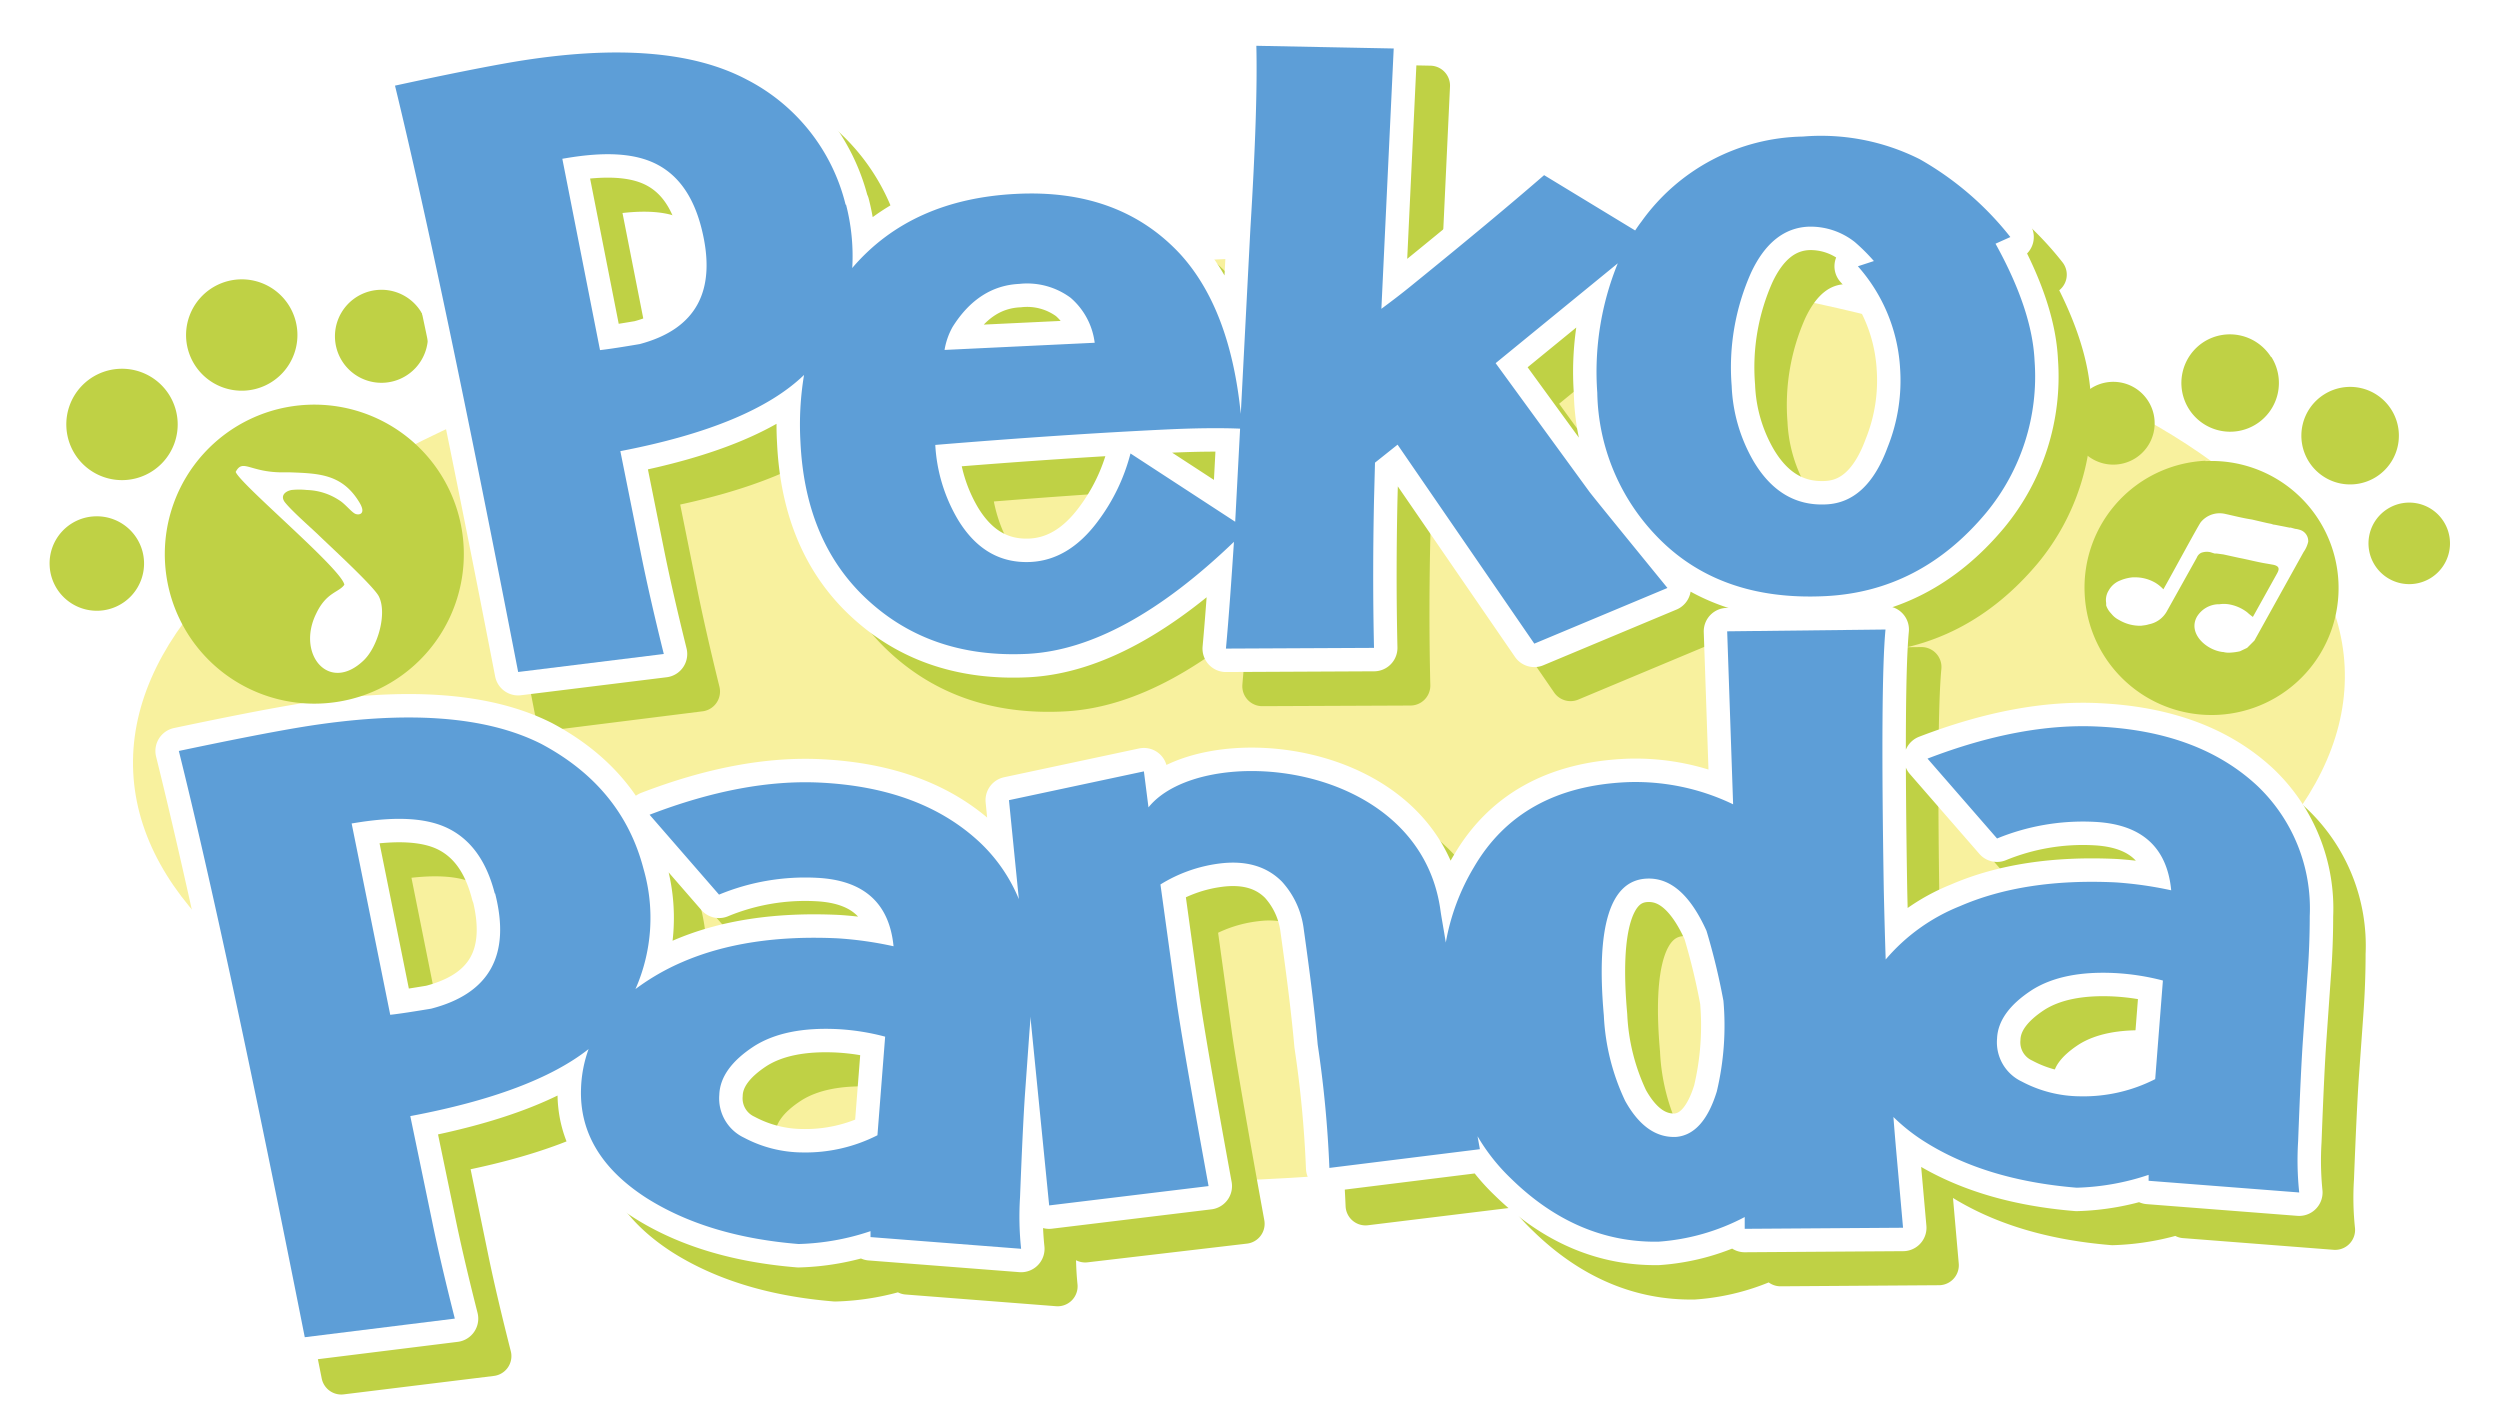 <svg xmlns="http://www.w3.org/2000/svg" viewBox="0 0 277.91 158.79"><defs><style>.\35 517487e-4b03-4c16-be2e-cd9b936f601e,.eb862dcd-3873-44b7-a68e-b61d4bee9734{fill:#fff;}.a39ca372-84c9-4372-8f98-2311631af8f1,.eb862dcd-3873-44b7-a68e-b61d4bee9734{stroke:#fff;}.\34 54851bd-e4fd-47f3-9e27-9eee85aec59a,.\35 10fff1e-b0d8-4a94-b1c5-c720bd56b81c,.a39ca372-84c9-4372-8f98-2311631af8f1,.eb862dcd-3873-44b7-a68e-b61d4bee9734{stroke-linecap:round;stroke-linejoin:round;}.eb862dcd-3873-44b7-a68e-b61d4bee9734{stroke-width:11.08px;}.\34 54851bd-e4fd-47f3-9e27-9eee85aec59a,.\35 517487e-4b03-4c16-be2e-cd9b936f601e,.\35 b423ac7-fa70-4ee9-8530-0a0366bd0325,.\39 cc926de-dd54-464f-9baa-20ee4f4aa14e,.eb862dcd-3873-44b7-a68e-b61d4bee9734{fill-rule:evenodd;}.\35 b423ac7-fa70-4ee9-8530-0a0366bd0325{fill:#f8f19e;}.\34 54851bd-e4fd-47f3-9e27-9eee85aec59a,.\35 10fff1e-b0d8-4a94-b1c5-c720bd56b81c,.\39 cc926de-dd54-464f-9baa-20ee4f4aa14e{fill:#bfd145;}.\34 54851bd-e4fd-47f3-9e27-9eee85aec59a,.\35 10fff1e-b0d8-4a94-b1c5-c720bd56b81c{stroke:#bfd145;stroke-width:4.44px;}.a39ca372-84c9-4372-8f98-2311631af8f1{fill:none;stroke-width:5.21px;}.\35 8108aef-15fa-44f1-ae88-2007c3875b76{fill:#5d9ed7;}</style></defs><title>Asset 1</title><g id="dab1abe9-e3a8-4e0d-a641-7d27354889cf" data-name="Layer 2"><g id="e9b19a95-f56a-480a-b14f-938f44d800c7" data-name="Diseño"><path class="eb862dcd-3873-44b7-a68e-b61d4bee9734" d="M98,27.1q6-4.68,15-5.1,11.46-.55,18.18,6.71c.23.24.45.5.66.76,1.13-.06,2.27-.13,3.41-.18l3.56-.15.18-3.31q.81-13.45.65-20.29l15.27.3-.19,4.09L159,10l-.91,19.07c.86,0,1.72.05,2.57.09q6.63-5.43,11-9.25l10.12,6.15c.23-.35.46-.68.71-1a22.56,22.56,0,0,1,17.93-9.43,24.39,24.39,0,0,1,13,2.52,33.47,33.47,0,0,1,9.65,8.15A43.55,43.55,0,0,1,227.52,31l-1.65.74A33.89,33.89,0,0,1,230,42.93l2.08.93.38-.26a4.6,4.6,0,0,1,7,4.07,69.32,69.32,0,0,1,6.25,4A14.12,14.12,0,0,1,260,65.14a13.91,13.91,0,0,1-.32,3.78,22.6,22.6,0,0,1,1,5.64c.28,5.89-1.86,11.67-6,17.15L255,92a18.8,18.8,0,0,1,5.76,14.43c0,2.37-.1,4.6-.25,6.69L260,120q-.24,3.47-.55,11.48a34.19,34.19,0,0,0,.12,5.71l-16.73-1.3,0-.66a27.21,27.21,0,0,1-8,1.43c-6.75-.55-12.37-2.25-16.91-5.12a20.58,20.58,0,0,1-3.46-2.74c.09,1.16.18,2.27.27,3.31l.8,9.05-17.61.11V140a24.21,24.21,0,0,1-9.6,2.74c-6,.1-11.5-2.24-16.37-7a21.4,21.4,0,0,1-2.33-2.61c-.41-.35-.82-.72-1.22-1.1l.07.43-16.72,2.08c0-.91-.06-2.13-.18-3.64q-5.65.48-11.45.77l-2.66.11c.27,1.51.56,3.12.88,4.82l-17.73,2.08-.46-4.59-2.64.31c0,1.06-.09,2.2-.13,3.42a35.61,35.61,0,0,0,.11,5.71l-16.73-1.3,0-.66a27.48,27.48,0,0,1-8,1.43q-10.11-.82-16.9-5.12a17.36,17.36,0,0,1-5.37-5.09,13.68,13.68,0,0,1-5.67-8.1l-.72-.19a62.78,62.78,0,0,1-14.49,4.28l2.37,11.51c.64,3.09,1.49,6.74,2.57,11L38,153.25c-.3-1.54-.61-3.06-.91-4.56l-3.12.39q-5.14-25.89-9.08-43.88c-6.14-5.68-9.69-12-10-18.89-.27-5.64,1.67-11.17,5.48-16.44a16.62,16.62,0,0,1,26-20.05C48.12,48.89,50,48,52,47.08Q47.27,23.74,43.93,10C49.55,8.78,54,7.89,57.25,7.34Q74,4.52,83,9.29a22.84,22.84,0,0,1,7.67,6.57A20.6,20.6,0,0,1,98,27.1ZM271.68,58.4A4.53,4.53,0,1,1,265.43,57a4.53,4.53,0,0,1,6.25,1.44ZM10.54,57.85a5.24,5.24,0,1,1-5,5.49,5.24,5.24,0,0,1,5-5.49ZM42.17,32.66a5.17,5.17,0,1,1-4.91,5.41,5.18,5.18,0,0,1,4.91-5.41ZM26.59,31.51A6.19,6.19,0,1,1,20.71,38a6.19,6.19,0,0,1,5.88-6.47Zm-13.31,10A6.19,6.19,0,1,1,7.4,48a6.2,6.2,0,0,1,5.88-6.47ZM265.86,46a5.42,5.42,0,1,1-7.47-1.71A5.42,5.42,0,0,1,265.86,46Zm-13.35-5.88A5.42,5.42,0,1,1,245,38.41a5.4,5.4,0,0,1,7.47,1.71Zm-53.12-6.47q5.58,1.13,10.78,2.51a19.76,19.76,0,0,0-3.62-6.08l.33-.11a6.93,6.93,0,0,0-1.82-.15c-2.31.11-4.21,1.38-5.67,3.83Zm-9.94,91.25c-1.71.4-3.45.78-5.2,1.15l.24.52a4.85,4.85,0,0,0,1.9.29,4.15,4.15,0,0,0,3.06-2Zm50.74-12c-.34,0-.68-.06-1-.07-3.85-.19-6.92.42-9.22,1.87-2.54,1.64-3.83,3.45-3.91,5.43a6.31,6.31,0,0,0,.08,1.25,16.12,16.12,0,0,0,5.12,1,17.65,17.65,0,0,0,8.35-1.91l.59-7.55ZM76.91,22.8q-3.5-1.68-9.92-.6l-.43.07,3.28,16.64,1.29-.21Q80.58,36.2,78,25.9a15.4,15.4,0,0,0-1.11-3.1Z"/><path class="5b423ac7-fa70-4ee9-8530-0a0366bd0325" d="M135.28,28.84c67.89-3.24,124,17,125.36,45.27s-52.58,53.78-120.47,57-124-17-125.36-45.27,52.59-53.77,120.47-57Z"/><path class="9cc926de-dd54-464f-9baa-20ee4f4aa14e" d="M238.82,44.61a4.6,4.6,0,1,1-6.34-1.46,4.59,4.59,0,0,1,6.34,1.46Z"/><path class="9cc926de-dd54-464f-9baa-20ee4f4aa14e" d="M252.49,39.67A5.42,5.42,0,1,1,245,38a5.41,5.41,0,0,1,7.47,1.71Z"/><path class="9cc926de-dd54-464f-9baa-20ee4f4aa14e" d="M265.84,45.55a5.42,5.42,0,1,1-7.47-1.71,5.41,5.41,0,0,1,7.47,1.71Z"/><path class="9cc926de-dd54-464f-9baa-20ee4f4aa14e" d="M13.26,41a6.19,6.19,0,1,1-5.88,6.48A6.18,6.18,0,0,1,13.26,41Z"/><path class="9cc926de-dd54-464f-9baa-20ee4f4aa14e" d="M26.57,31.06a6.19,6.19,0,1,1-5.88,6.48,6.2,6.2,0,0,1,5.88-6.48Z"/><path class="9cc926de-dd54-464f-9baa-20ee4f4aa14e" d="M42.15,32.22a5.17,5.17,0,1,1-4.91,5.4,5.17,5.17,0,0,1,4.91-5.4Z"/><path class="454851bd-e4fd-47f3-9e27-9eee85aec59a" d="M98.08,26.92a22.87,22.87,0,0,1,.69,7l.11-.13q6.54-7.56,18.19-8.12,11.45-.54,18.17,6.71,5.55,6.1,6.73,17.76l1.08-20.64q.82-13.46.65-20.28l15.27.3L157.61,38.5c.76-.57,1.95-1.48,3.54-2.75q9-7.3,14.54-12.11l10.13,6.15c.22-.34.46-.68.7-1a22.61,22.61,0,0,1,17.93-9.44,24.49,24.49,0,0,1,13,2.52,34.2,34.2,0,0,1,10.08,8.66l-1.65.74q4.05,7.31,4.33,13a23.75,23.75,0,0,1-5.35,16.88q-7.34,8.77-17.94,9.27Q195,71,188.1,63.63a23.51,23.51,0,0,1-6.5-15.85,31.84,31.84,0,0,1,2.28-14.39l-13.59,11.1,10.44,14.38c.88,1.12,3.78,4.67,8.66,10.66l-14.8,6.19-15.2-22.11-2.5,2-.11,4.21q-.19,8.48,0,16.39l-16.46.07q.46-5.23.89-11.87-12.36,11.86-22.87,12.45-11.34.63-18.59-6.61-6.26-6.3-6.75-16.9a34.42,34.42,0,0,1,.4-7.42Q87.57,51.54,73,54.36l2.32,11.51c.62,3.09,1.45,6.74,2.5,11L61.63,78.9q-8.54-44-13.69-65.18C53.56,12.5,58,11.61,61.26,11.07Q78,8.25,87,13a21.24,21.24,0,0,1,11,13.9ZM215.25,45a18.73,18.73,0,0,0-4.69-11.15l1.79-.58a23.47,23.47,0,0,0-2.13-2.12A8,8,0,0,0,205,29.37c-2.68.13-4.81,1.82-6.34,5.08a26,26,0,0,0-2.17,12.62A18.17,18.17,0,0,0,199,55.44q3,5.06,8.08,4.8,4.56-.21,6.82-6.34A19.9,19.9,0,0,0,215.25,45Zm-73.37,6.91c-2.23-.09-5-.07-8.15.08q-11.56.56-25.73,1.73A18.14,18.14,0,0,0,110.52,62q3,5,8.09,4.72,4.23-.21,7.43-4.48a21.32,21.32,0,0,0,3.67-7.58l11.63,7.51.54-10.26Zm-16.15-9.59a7.88,7.88,0,0,0-2.69-5,8.12,8.12,0,0,0-5.71-1.54c-3,.14-5.5,1.74-7.4,4.8a7.71,7.71,0,0,0-1,2.52l16.75-.81ZM82,29.62c-.86-3.49-2.49-5.86-4.9-7.14S71.41,21,67,21.75l-.43.07,4.19,21.27c1.07-.12,2.53-.35,4.41-.67q9.47-2.51,6.89-12.8Z"/><path class="510fff1e-b0d8-4a94-b1c5-c720bd56b81c" d="M75.57,100.77a19.62,19.62,0,0,1-.9,13.35,25.62,25.62,0,0,1,5.2-3q7.2-3.12,17.32-2.64a40.81,40.81,0,0,1,6.17.88q-.7-7.23-8.54-7.61A25.18,25.18,0,0,0,84,103.64l-7.73-8.88q10.41-4,19-3.56,11.22.54,17.73,6.64a18.3,18.3,0,0,1,4.32,6.3l-1.09-11,15-3.2.5,4c5.86-7.29,30.08-5.38,32.45,11.39.12.81.34,2,.61,3.64a24.66,24.66,0,0,1,3.13-8.4c3.47-5.93,9.15-9.07,17-9.42a24.86,24.86,0,0,1,11.8,2.45L196,74.35l17.6-.2q-.57,6-.18,29,.09,4,.2,7.68a21.19,21.19,0,0,1,8.26-5.93q7.2-3.12,17.31-2.63a40.59,40.59,0,0,1,6.18.87c-.47-4.82-3.33-7.36-8.54-7.61A25,25,0,0,0,226,97.39l-7.73-8.89q10.41-4,19-3.56,11.22.54,17.72,6.64A18.77,18.77,0,0,1,260.75,106c0,2.37-.1,4.6-.25,6.7l-.49,6.83q-.24,3.46-.55,11.48a34.19,34.19,0,0,0,.12,5.71l-16.74-1.3,0-.66a27.57,27.57,0,0,1-8,1.44c-6.75-.56-12.37-2.25-16.91-5.13a20.09,20.09,0,0,1-3.46-2.74c.08,1.16.17,2.27.27,3.32l.79,9-17.6.12V139.5a24.21,24.21,0,0,1-9.6,2.74c-6,.1-11.5-2.24-16.37-7a21.32,21.32,0,0,1-3.74-4.72l.26,1.44L151.8,134a129.25,129.25,0,0,0-1.3-13.71q-.44-4.82-1.56-12.82a9.49,9.49,0,0,0-2.4-5.26q-2.56-2.58-7-2a16.32,16.32,0,0,0-6.54,2.26l1.76,12.73q.72,5,3.6,20.84l-17.72,2.08-2.09-21c0,.6-.07,1.2-.11,1.78L118,125.8q-.24,3.47-.55,11.48a36.55,36.55,0,0,0,.12,5.71l-16.73-1.3,0-.66a27.15,27.15,0,0,1-8,1.43q-10.11-.83-16.9-5.12c-5-3.22-7.46-7.28-7.27-12.18a14.19,14.19,0,0,1,.84-4.37q-6.23,4.89-19.82,7.45l2.37,11.51c.63,3.09,1.49,6.74,2.57,11L37.94,152.8q-8.73-44-14-65.16,8.7-1.85,13.73-2.68,17.28-2.83,26.55,1.92,9,4.8,11.36,13.89Zm168.9,12.4a26.55,26.55,0,0,0-5.32-.83q-5.76-.28-9.21,1.87c-2.54,1.64-3.83,3.46-3.91,5.43a4.82,4.82,0,0,0,2.76,4.76,13.92,13.92,0,0,0,6.48,1.64,17.5,17.5,0,0,0,8.34-1.91l.86-11Zm-48.86,2.24a72.75,72.75,0,0,0-1.88-7.77c-1.81-4-4-5.92-6.63-5.8q-6.1.27-4.78,15.23a24.94,24.94,0,0,0,2.37,9.48c1.55,2.79,3.46,4.13,5.71,4,2-.19,3.51-1.89,4.48-5.06a31.41,31.41,0,0,0,.73-10.11Zm-93.17,4a26.66,26.66,0,0,0-5.32-.83c-3.84-.19-6.92.42-9.22,1.87-2.54,1.64-3.83,3.45-3.91,5.43a4.84,4.84,0,0,0,2.76,4.76,14,14,0,0,0,6.48,1.64,17.47,17.47,0,0,0,8.34-1.91l.87-11ZM59,103.49c-.89-3.49-2.56-5.86-5-7.14s-5.89-1.46-10.46-.71l-.44.07L47.37,117c1.1-.12,2.6-.36,4.54-.68q9.75-2.52,7.12-12.81Z"/><path class="a39ca372-84c9-4372-8f98-2311631af8f1" d="M94.05,22.75a22.87,22.87,0,0,1,.69,7.05l.1-.13q6.55-7.56,18.19-8.12,11.44-.56,18.18,6.71,5.55,6.1,6.72,17.75L139,25.38q.83-13.45.66-20.29l15.27.3-1.37,28.94c.76-.57,2-1.48,3.55-2.75q9-7.3,14.54-12.11l10.12,6.15c.23-.34.46-.68.71-1a22.54,22.54,0,0,1,17.93-9.44,24.41,24.41,0,0,1,13,2.52,34.4,34.4,0,0,1,10.07,8.65l-1.65.74c2.7,4.88,4.16,9.2,4.34,13A23.76,23.76,0,0,1,220.79,57q-7.32,8.77-17.93,9.27-11.85.57-18.8-6.77a23.56,23.56,0,0,1-6.5-15.84,32,32,0,0,1,2.28-14.39l-13.58,11.1L176.7,54.7c.88,1.12,3.78,4.67,8.66,10.66l-14.8,6.19-15.2-22.12-2.51,2-.11,4.21c-.12,5.65-.12,11.12,0,16.38l-16.46.08c.32-3.49.6-7.44.89-11.87q-12.35,11.86-22.86,12.45Q103,73.27,95.73,66q-6.26-6.3-6.75-16.9a33.79,33.79,0,0,1,.4-7.42c-3.9,3.77-10.69,6.6-20.42,8.47L71.28,61.7q.93,4.62,2.51,11l-16.19,2q-8.54-44-13.69-65.18,8.43-1.83,13.32-2.66Q74,4.08,83,8.84a21.33,21.33,0,0,1,11,13.91Zm117.16,18a18.71,18.71,0,0,0-4.68-11.15l1.78-.58a21.14,21.14,0,0,0-2.13-2.12A7.93,7.93,0,0,0,201,25.2c-2.67.13-4.8,1.82-6.33,5.08A25.86,25.86,0,0,0,192.5,42.9a18.08,18.08,0,0,0,2.43,8.37q3,5.06,8.08,4.8,4.56-.21,6.82-6.34a19.89,19.89,0,0,0,1.38-8.95Zm-73.36,6.9c-2.23-.09-5-.06-8.16.09q-11.55.55-25.72,1.72a18.25,18.25,0,0,0,2.51,8.29c2,3.31,4.69,4.88,8.09,4.72,2.82-.14,5.31-1.63,7.44-4.48a21.45,21.45,0,0,0,3.66-7.58L137.31,58l.54-10.27ZM121.69,38.1a7.87,7.87,0,0,0-2.68-5,8.12,8.12,0,0,0-5.71-1.54c-3,.14-5.5,1.74-7.41,4.79A7.86,7.86,0,0,0,105,38.9l16.74-.8ZM78,25.45c-.87-3.49-2.49-5.86-4.9-7.14s-5.72-1.48-10.17-.73l-.42.07L66.7,38.92c1.06-.12,2.52-.35,4.41-.67q9.45-2.51,6.89-12.8Z"/><path class="58108aef-15fa-44f1-ae88-2007c3875b76" d="M94.05,22.75a22.87,22.87,0,0,1,.69,7.05l.1-.13q6.55-7.56,18.19-8.12,11.44-.56,18.18,6.71,5.55,6.1,6.72,17.75L139,25.38q.83-13.45.66-20.29l15.27.3-1.37,28.94c.76-.57,2-1.48,3.55-2.75q9-7.3,14.54-12.11l10.12,6.15c.23-.34.46-.68.71-1a22.54,22.54,0,0,1,17.93-9.44,24.41,24.41,0,0,1,13,2.52,34.4,34.4,0,0,1,10.07,8.65l-1.65.74c2.7,4.88,4.16,9.2,4.34,13A23.77,23.77,0,0,1,220.79,57q-7.32,8.77-17.93,9.27-11.85.57-18.8-6.77a23.56,23.56,0,0,1-6.5-15.84,32,32,0,0,1,2.28-14.39l-13.58,11.1L176.7,54.69c.88,1.13,3.78,4.68,8.66,10.67l-14.8,6.19-15.2-22.12-2.51,2-.11,4.21c-.12,5.65-.12,11.12,0,16.38l-16.46.08c.32-3.49.6-7.44.89-11.87q-12.35,11.86-22.86,12.45Q103,73.27,95.73,66q-6.26-6.3-6.75-16.9a33.79,33.79,0,0,1,.4-7.42c-3.9,3.77-10.69,6.6-20.42,8.47L71.28,61.7q.93,4.62,2.51,11l-16.19,2q-8.54-44-13.69-65.18,8.43-1.83,13.32-2.66Q74,4.08,83,8.84a21.33,21.33,0,0,1,11,13.91Zm117.16,18a18.71,18.71,0,0,0-4.68-11.15l1.78-.58a21.14,21.14,0,0,0-2.13-2.12A7.93,7.93,0,0,0,201,25.2c-2.67.13-4.8,1.82-6.33,5.08A25.86,25.86,0,0,0,192.5,42.9a18.08,18.08,0,0,0,2.43,8.37q3,5.06,8.08,4.8,4.56-.21,6.82-6.34a19.89,19.89,0,0,0,1.38-8.95Zm-73.36,6.9c-2.23-.09-5-.06-8.16.09q-11.55.55-25.72,1.72a18.25,18.25,0,0,0,2.51,8.29c2,3.31,4.69,4.88,8.09,4.72,2.82-.14,5.31-1.63,7.44-4.48a21.45,21.45,0,0,0,3.66-7.58L137.31,58l.54-10.27ZM121.69,38.1a7.87,7.87,0,0,0-2.68-5,8.12,8.12,0,0,0-5.71-1.54c-3,.14-5.5,1.74-7.41,4.79A7.86,7.86,0,0,0,105,38.9l16.74-.8ZM78,25.45c-.87-3.49-2.49-5.86-4.9-7.14s-5.72-1.48-10.17-.73l-.42.07L66.7,38.92c1.06-.12,2.52-.35,4.41-.67q9.45-2.51,6.89-12.8Z"/><path class="a39ca372-84c9-4372-8f98-2311631af8f1" d="M71.54,96.6a19.62,19.62,0,0,1-.9,13.35,25.62,25.62,0,0,1,5.2-3q7.2-3.12,17.31-2.64a40.92,40.92,0,0,1,6.18.88c-.47-4.82-3.33-7.36-8.54-7.61a25.05,25.05,0,0,0-10.86,1.87l-7.72-8.88q10.41-4,19-3.57,11.22.56,17.72,6.65a18.19,18.19,0,0,1,4.33,6.3l-1.1-11,15-3.2.51,4c5.86-7.3,30.08-5.38,32.45,11.39.11.81.34,2,.6,3.64a24.6,24.6,0,0,1,3.14-8.4q5.21-8.91,17-9.43a25,25,0,0,1,11.8,2.46L192,70.18l17.6-.2q-.57,6-.19,29,.09,4,.21,7.68a21.09,21.09,0,0,1,8.26-5.93q7.2-3.12,17.31-2.64a42.13,42.13,0,0,1,6.17.88c-.46-4.82-3.32-7.36-8.54-7.61A25.18,25.18,0,0,0,222,93.21l-7.73-8.88q10.42-4,19-3.56,11.22.54,17.72,6.64a18.81,18.81,0,0,1,5.77,14.43c0,2.37-.1,4.6-.26,6.69l-.48,6.84q-.25,3.47-.55,11.48a35.61,35.61,0,0,0,.11,5.71l-16.73-1.3,0-.66a27.27,27.27,0,0,1-8,1.43q-10.11-.83-16.9-5.12a20.68,20.68,0,0,1-3.47-2.74c.09,1.16.18,2.27.27,3.31l.8,9-17.6.12v-1.31a24.16,24.16,0,0,1-9.59,2.74c-6,.1-11.51-2.24-16.37-7a21.56,21.56,0,0,1-3.74-4.72l.26,1.44-16.73,2.08a126.31,126.31,0,0,0-1.3-13.71q-.42-4.82-1.55-12.83A9.57,9.57,0,0,0,142.5,98q-2.56-2.58-7-2A16.32,16.32,0,0,0,129,98.32L130.75,111q.7,5,3.6,20.85L116.63,134l-2.09-21c0,.61-.07,1.21-.11,1.79l-.49,6.84q-.24,3.47-.55,11.48a34.19,34.19,0,0,0,.12,5.71l-16.74-1.3,0-.66a27.21,27.21,0,0,1-8,1.43c-6.75-.55-12.37-2.25-16.91-5.12-5-3.22-7.45-7.28-7.27-12.18a14.19,14.19,0,0,1,.84-4.37q-6.21,4.89-19.82,7.45L48,135.58q.94,4.62,2.56,11l-16.68,2.07q-8.74-44-14-65.17c5.79-1.22,10.37-2.12,13.72-2.67Q50.9,78,60.18,82.7q9,4.8,11.36,13.9ZM240.44,109a26.66,26.66,0,0,0-5.32-.83c-3.84-.19-6.91.42-9.22,1.87q-3.79,2.46-3.9,5.43a4.82,4.82,0,0,0,2.75,4.76,14,14,0,0,0,6.48,1.64,17.53,17.53,0,0,0,8.35-1.91l.86-11Zm-48.86,2.24a72.75,72.75,0,0,0-1.88-7.77c-1.81-4-4-5.92-6.64-5.8q-6.1.27-4.77,15.23a24.76,24.76,0,0,0,2.37,9.48c1.55,2.79,3.46,4.13,5.71,4,2-.19,3.51-1.89,4.48-5.06a31.7,31.7,0,0,0,.73-10.11Zm-93.18,4a25.9,25.9,0,0,0-5.32-.84c-3.84-.18-6.91.43-9.22,1.88q-3.8,2.46-3.9,5.43a4.83,4.83,0,0,0,2.75,4.76,14,14,0,0,0,6.48,1.64,17.63,17.63,0,0,0,8.35-1.91l.86-11ZM55,99.32c-.89-3.49-2.56-5.86-5-7.14s-5.89-1.46-10.47-.71l-.44.07,4.29,21.27c1.09-.12,2.6-.36,4.54-.68q9.75-2.52,7.12-12.81Z"/><path class="58108aef-15fa-44f1-ae88-2007c3875b76" d="M71.54,96.6a19.62,19.62,0,0,1-.9,13.35,25.62,25.62,0,0,1,5.2-3q7.2-3.12,17.31-2.64a40.92,40.92,0,0,1,6.18.88c-.47-4.82-3.33-7.36-8.54-7.61a25.05,25.05,0,0,0-10.86,1.87l-7.72-8.88q10.41-4,19-3.57,11.22.56,17.72,6.65a18.19,18.19,0,0,1,4.33,6.3l-1.1-11,15-3.2.51,4c5.86-7.3,30.08-5.38,32.45,11.39.11.81.34,2,.6,3.64a24.6,24.6,0,0,1,3.14-8.4q5.21-8.91,17-9.43a25,25,0,0,1,11.8,2.46L192,70.18l17.6-.2q-.57,6-.19,29,.09,4,.21,7.68a21.09,21.09,0,0,1,8.26-5.93q7.2-3.12,17.31-2.64a42.13,42.13,0,0,1,6.17.88c-.46-4.82-3.32-7.36-8.54-7.61A25.18,25.18,0,0,0,222,93.21l-7.73-8.88q10.42-4,19-3.56,11.22.54,17.72,6.64a18.81,18.81,0,0,1,5.77,14.43c0,2.37-.1,4.6-.26,6.69l-.48,6.84q-.25,3.47-.55,11.48a34.19,34.19,0,0,0,.12,5.71l-16.74-1.3,0-.66a27.27,27.27,0,0,1-8,1.43q-10.11-.83-16.9-5.12a20.68,20.68,0,0,1-3.47-2.74c.09,1.16.18,2.27.27,3.31l.8,9-17.6.12v-1.31a24.16,24.16,0,0,1-9.59,2.74c-6,.1-11.51-2.24-16.37-7a21.56,21.56,0,0,1-3.74-4.72l.26,1.44-16.73,2.08a126.31,126.31,0,0,0-1.3-13.71q-.42-4.82-1.55-12.83A9.57,9.57,0,0,0,142.5,98q-2.56-2.58-7-2A16.32,16.32,0,0,0,129,98.32L130.75,111q.7,5,3.6,20.85L116.63,134l-2.09-21c0,.61-.07,1.21-.11,1.79l-.49,6.84q-.24,3.47-.55,11.48a34.19,34.19,0,0,0,.12,5.71l-16.74-1.3,0-.66a27.21,27.21,0,0,1-8,1.43c-6.75-.55-12.37-2.25-16.91-5.12-5-3.22-7.45-7.28-7.27-12.18a14.19,14.19,0,0,1,.84-4.37q-6.21,4.89-19.82,7.45L48,135.58q.94,4.62,2.56,11l-16.68,2.07q-8.73-44-14-65.17c5.79-1.22,10.37-2.12,13.72-2.67Q50.9,78,60.18,82.7q9,4.8,11.36,13.9ZM240.44,109a26.66,26.66,0,0,0-5.32-.83c-3.84-.19-6.91.42-9.22,1.87q-3.79,2.46-3.9,5.43a4.82,4.82,0,0,0,2.75,4.76,14,14,0,0,0,6.48,1.64,17.53,17.53,0,0,0,8.35-1.91l.86-11Zm-48.86,2.24a72.75,72.75,0,0,0-1.88-7.77c-1.81-4-4-5.92-6.64-5.8q-6.1.27-4.77,15.23a24.76,24.76,0,0,0,2.37,9.48c1.55,2.79,3.46,4.13,5.71,4,2-.19,3.51-1.89,4.48-5.06a31.7,31.7,0,0,0,.73-10.11Zm-93.18,4a25.9,25.9,0,0,0-5.32-.84c-3.84-.18-6.91.43-9.22,1.88q-3.8,2.46-3.9,5.43a4.83,4.83,0,0,0,2.75,4.76,14,14,0,0,0,6.48,1.64,17.63,17.63,0,0,0,8.35-1.91l.86-11ZM55,99.32c-.89-3.49-2.56-5.86-5-7.14s-5.89-1.46-10.47-.71l-.44.07,4.29,21.27c1.09-.12,2.6-.36,4.54-.68q9.75-2.52,7.12-12.81Z"/><path class="9cc926de-dd54-464f-9baa-20ee4f4aa14e" d="M34.15,45a16.62,16.62,0,1,1-15.81,17.4A16.62,16.62,0,0,1,34.15,45Z"/><path class="9cc926de-dd54-464f-9baa-20ee4f4aa14e" d="M10.52,57.4a5.25,5.25,0,1,1-5,5.49,5.23,5.23,0,0,1,5-5.49Z"/><path class="5517487e-4b03-4c16-be2e-cd9b936f601e" d="M38.28,65c-.6.87-2,.81-3.14,3.23-2.21,4.5,1.44,8.9,5.31,5.16,1.59-1.55,2.6-5.25,1.66-7.1-.58-1.14-5.53-5.67-6.81-6.92-1-.94-2.84-2.56-3.61-3.51-.56-.71-.05-1.23.71-1.39a8.14,8.14,0,0,1,1.71,0,6.87,6.87,0,0,1,3.6,1.14c.64.38,1.39,1.36,1.81,1.52s1.2,0,.45-1.25c-1.9-3.18-4.5-3.25-7.69-3.37-.34,0-.51,0-.86,0-3.68,0-4.42-1.56-5.22-.05C26.7,53.83,38,63.27,38.28,65Z"/><path class="9cc926de-dd54-464f-9baa-20ee4f4aa14e" d="M245.17,51.26A14.12,14.12,0,1,1,231.74,66a14.11,14.11,0,0,1,13.43-14.78Z"/><path class="9cc926de-dd54-464f-9baa-20ee4f4aa14e" d="M271.66,58a4.53,4.53,0,1,1-6.25-1.43A4.52,4.52,0,0,1,271.66,58Z"/><path class="5517487e-4b03-4c16-be2e-cd9b936f601e" d="M244.2,62a1,1,0,0,1,.5-.55,1.82,1.82,0,0,1,1-.07l.48.15a.44.44,0,0,0,.15,0h.07l.75.1h0l1.78.39c1,.19,2.11.49,3.15.65l.62.11c.78.17.66.55.41,1l-2.67,4.8a6.59,6.59,0,0,1-.64-.52,4.63,4.63,0,0,0-2.08-.89,3.65,3.65,0,0,0-1,0l-.17,0a2.9,2.9,0,0,0-2.32,1.37c-1.05,1.85,1,3.72,2.85,3.94h.07a2.34,2.34,0,0,0,.76.07,6.5,6.5,0,0,0,1.09-.15l.8-.38.81-.81.21-.38,5.26-9.47a3.19,3.19,0,0,0,.51-1.14,1.3,1.3,0,0,0-1-1.34,2,2,0,0,0-.44-.09l-.47-.13c-.16-.05,0,0-.14,0l-1.67-.33c-.21,0-.28-.08-.47-.11l-.44-.09-1.63-.38c-1-.15-2-.41-3-.63a3.2,3.2,0,0,0-.46-.06,2.7,2.7,0,0,0-2.23,1c-.29.38-3.32,6-4.15,7.45a4.14,4.14,0,0,0-.88-.72,4.44,4.44,0,0,0-2.15-.61h-.39a4.78,4.78,0,0,0-1.19.27l-.32.13a2.49,2.49,0,0,0-1.15,1.06,2,2,0,0,0-.28,1.39l0,.07c0,.06,0,0,0,.07l0,.13a2.32,2.32,0,0,0,.5.84l.2.23a2.55,2.55,0,0,0,.73.55,4.57,4.57,0,0,0,2.45.64l.45-.06a2.58,2.58,0,0,0,.42-.1A2.91,2.91,0,0,0,240.85,68l3.35-6Z"/></g></g></svg>